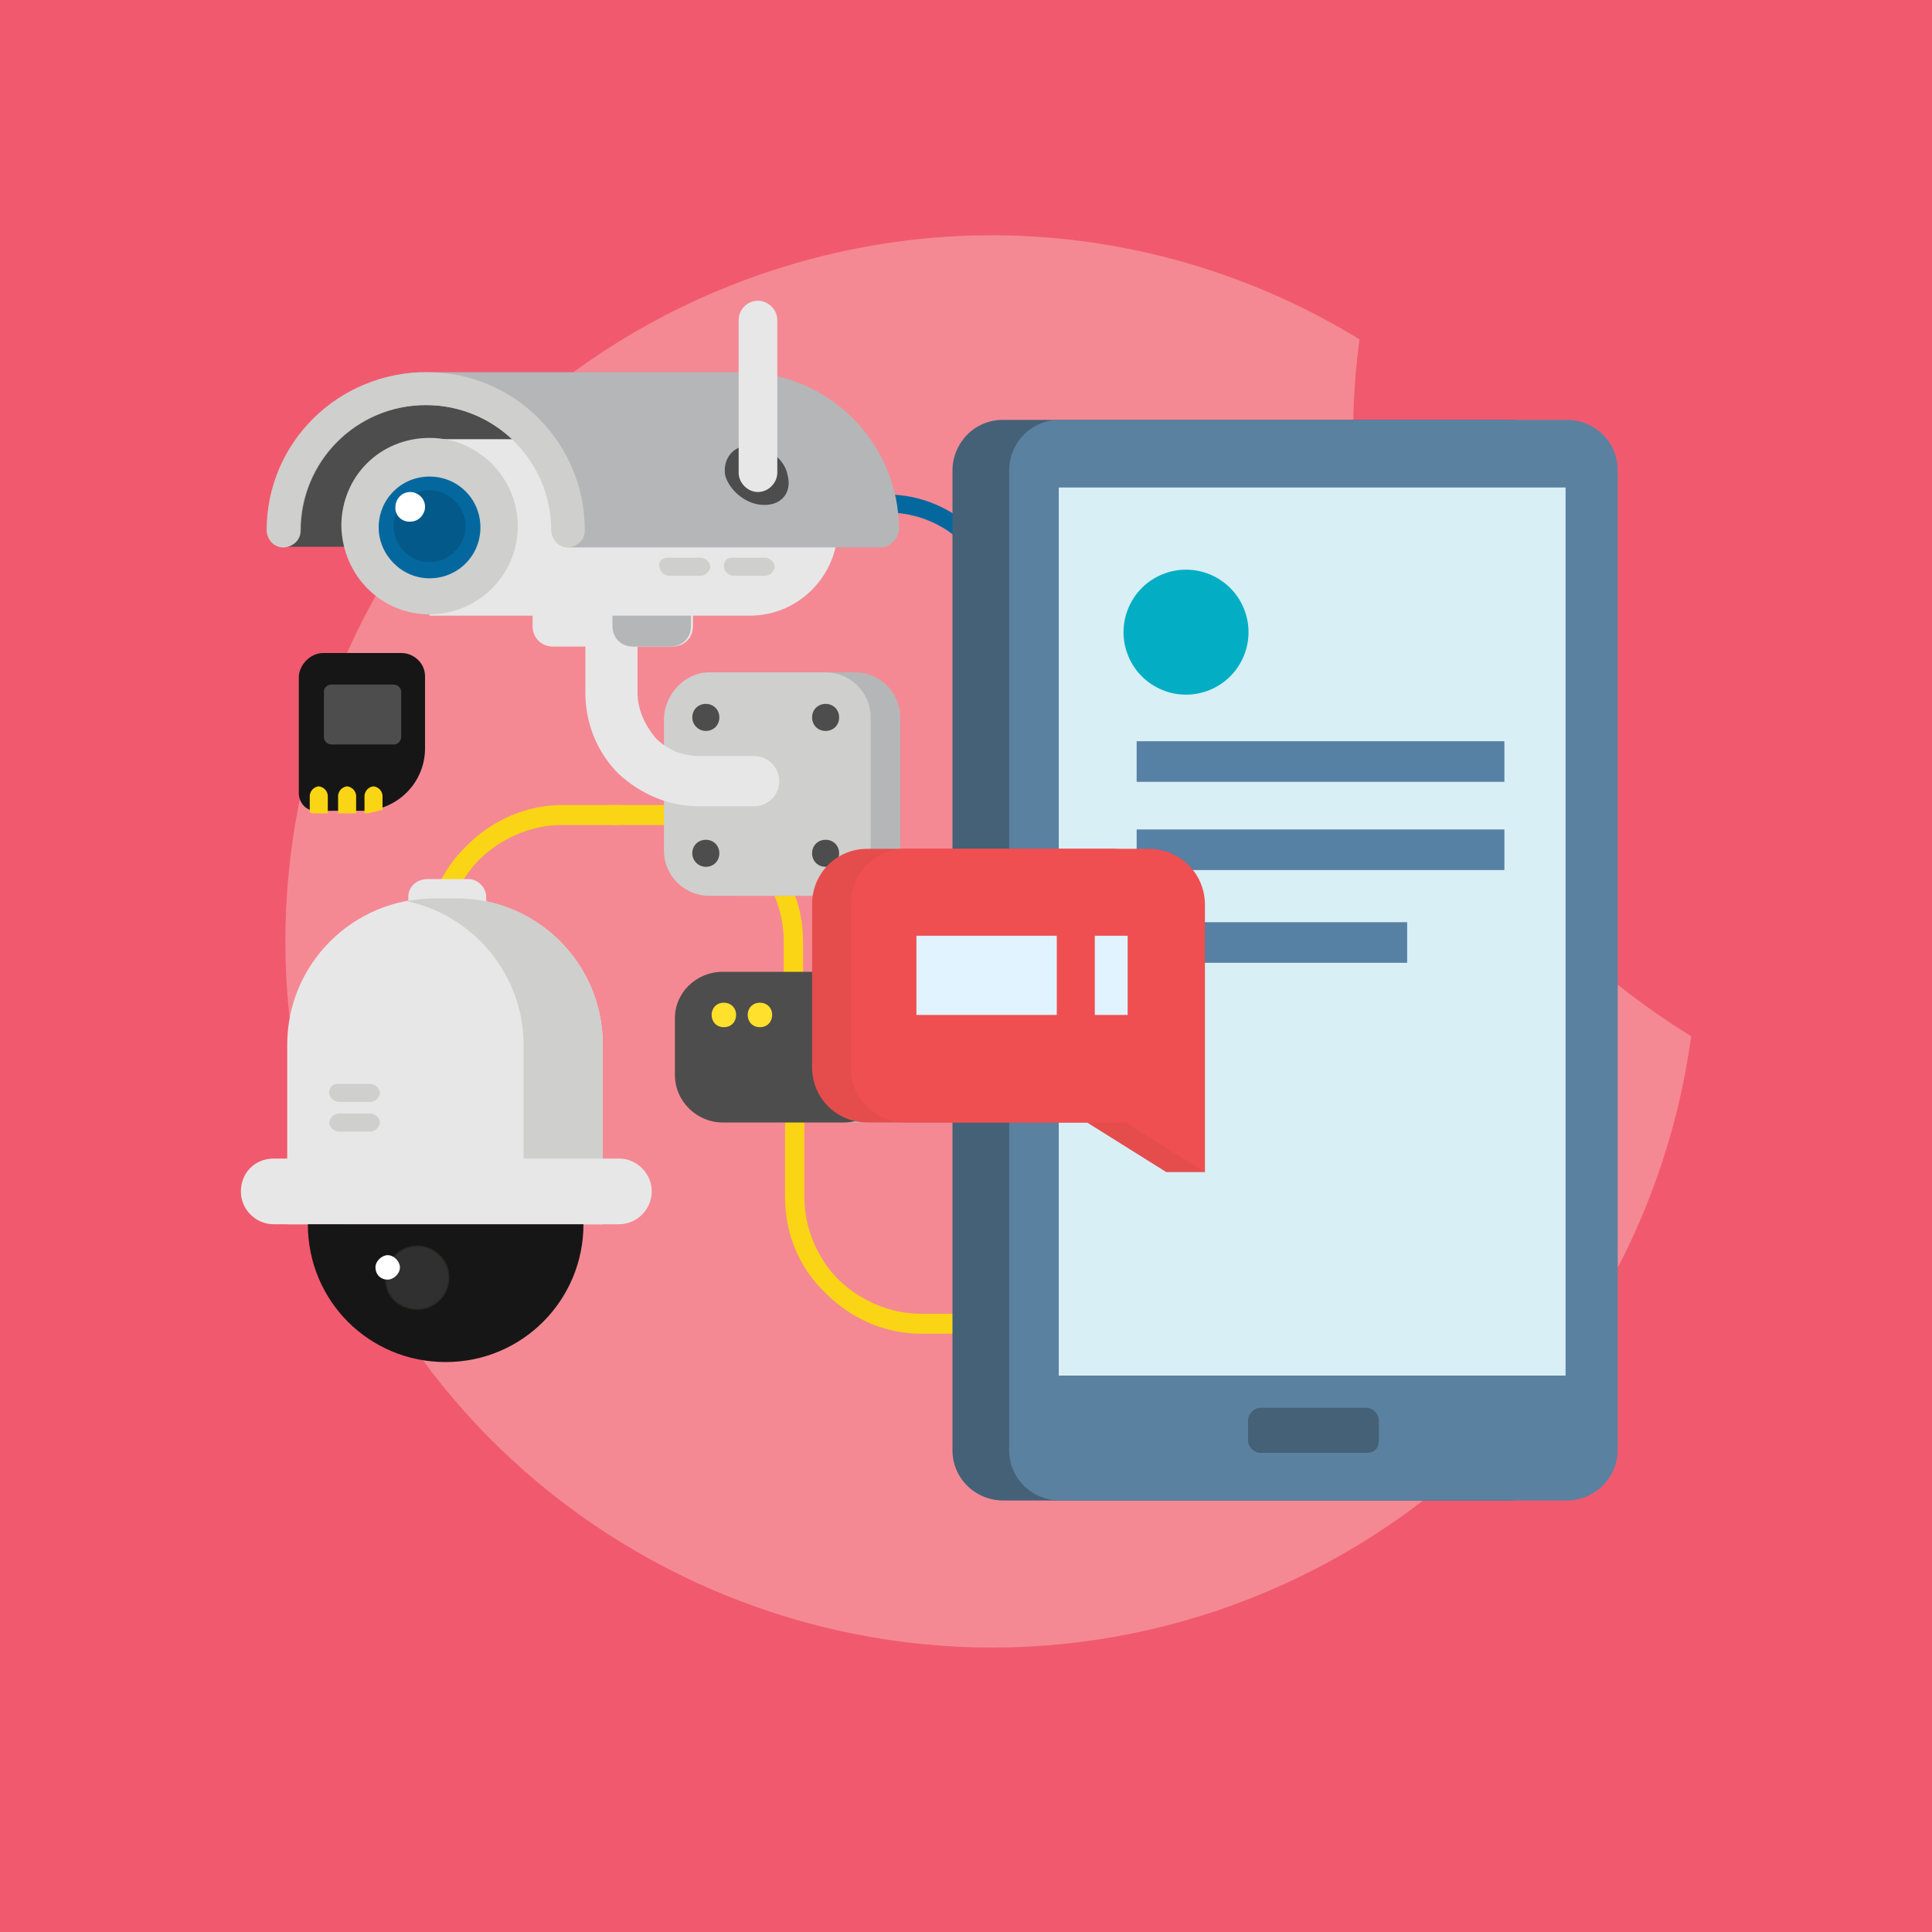 <?xml version="1.0" encoding="UTF-8"?> <!-- Generator: Adobe Illustrator 25.0.1, SVG Export Plug-In . SVG Version: 6.00 Build 0) --> <svg xmlns="http://www.w3.org/2000/svg" xmlns:xlink="http://www.w3.org/1999/xlink" version="1.1" id="Calque_1" x="0px" y="0px" viewBox="0 0 300 300" style="enable-background:new 0 0 300 300;" xml:space="preserve"> <style type="text/css"> .st0{fill-rule:evenodd;clip-rule:evenodd;fill:#F15A6E;} .st1{fill-rule:evenodd;clip-rule:evenodd;fill:#F48994;} .st2{fill-rule:evenodd;clip-rule:evenodd;fill:#F9D515;} .st3{fill-rule:evenodd;clip-rule:evenodd;fill:#E8E7E7;} .st4{fill-rule:evenodd;clip-rule:evenodd;fill:#B5B6B7;} .st5{fill-rule:evenodd;clip-rule:evenodd;fill:#04689F;} .st6{fill-rule:evenodd;clip-rule:evenodd;fill:#FFFFFF;} .st7{fill-rule:evenodd;clip-rule:evenodd;fill:#CFCFCD;} .st8{fill-rule:evenodd;clip-rule:evenodd;fill:#4E4D4D;} .st9{fill-rule:evenodd;clip-rule:evenodd;fill:#171617;} .st10{fill-rule:evenodd;clip-rule:evenodd;fill:#303030;stroke:#272724;stroke-width:0.189;stroke-miterlimit:22.926;} .st11{fill-rule:evenodd;clip-rule:evenodd;fill:#02598A;} .st12{fill-rule:evenodd;clip-rule:evenodd;fill:#FFE12D;} .st13{fill:#446178;} .st14{fill:#5B81A1;} .st15{fill:#D7EFF5;} .st16{fill:#03AEC4;} .st17{fill:#5680A4;} .st18{fill:#E54D4D;} .st19{fill:#EF4F50;} .st20{fill:#E0F3FE;} </style> <rect class="st0" width="300" height="300"></rect> <path class="st1" d="M51.1,184.1c-20.9-56.9,8.1-119.8,64.8-140.7c32.7-12.1,67.5-7.7,95.2,9.3c-2.3,17.2-0.7,35,5.8,52.5 c8.8,24.1,25.3,43.2,45.7,55.7c-5.3,39-31.3,73.6-70.8,88.2C135.1,269.9,72,240.9,51.1,184.1z"></path> <path class="st2" d="M96.1,126.7v1.4h-8.8c-4.9,0-9.5,2.1-12.8,5.3c-3.2,3.2-5.3,7.9-5.3,12.8v12.5h-3v-12.5 c0-5.8,2.3-11.1,6.3-14.9c3.9-3.9,9.1-6.3,14.9-6.3h8.8C96.1,125.1,96.1,126.7,96.1,126.7z"></path> <path class="st3" d="M66.4,136.5h6.3c1.6,0,2.8,1.4,2.8,2.8v3.7H63.4v-3.7C63.4,137.6,64.8,136.5,66.4,136.5z"></path> <g> <path class="st2" d="M151.9,205.4V204h8.8c4.9,0,9.5-2.1,12.8-5.3c3.2-3.2,5.3-7.9,5.3-12.8v-5.3h3v5.3c0,5.8-2.3,11.1-6.3,14.9 c-3.9,3.9-9.1,6.3-14.9,6.3h-8.8C151.9,207,151.9,205.4,151.9,205.4z"></path> <path class="st2" d="M151.9,159.2v1.4h8.8c4.9,0,9.5,2.1,12.8,5.3s5.3,7.9,5.3,12.8v4.6h3v-4.6c0-5.8-2.3-11.1-6.3-14.9 c-3.9-3.9-9.1-6.3-14.9-6.3h-8.8C151.9,157.6,151.9,159.2,151.9,159.2z M151.9,205.4V204H143c-4.9,0-9.5-2.1-12.8-5.3 c-3.2-3.2-5.3-7.9-5.3-12.8v-12.5h-3v12.5c0,5.8,2.3,11.1,6.3,14.9c3.9,3.9,9.1,6.3,14.9,6.3h8.8 C151.9,207,151.9,205.4,151.9,205.4z M94.8,126.7v1.4h8.8c4.9,0,9.5,2.1,12.8,5.3s5.3,7.9,5.3,12.8v12.5h3v-12.5 c0-5.8-2.3-11.1-6.3-14.9c-3.9-3.9-9.1-6.3-14.9-6.3h-8.8C94.8,125.1,94.8,126.7,94.8,126.7z"></path> </g> <path class="st4" d="M132.4,150.9h21.6c3.9,0,7.4,3.2,7.4,7.4v8.6c0,3.9-3.2,7.4-7.4,7.4h-21.6c-3.9,0-7.4-3.2-7.4-7.4v-8.6 C124.9,154.1,128.4,150.9,132.4,150.9z"></path> <path class="st5" d="M96.6,78.2v1.4h41.3c4.6,0,8.8,1.9,11.8,4.9c3,3,4.9,7.2,4.9,11.8v11.6h2.8V96.3c0-5.3-2.1-10.2-5.8-13.7 c-3.5-3.5-8.4-5.8-13.7-5.8H96.6V78.2z"></path> <path class="st6" d="M152.1,105.4v7.9c0.1,0.7,0.6,1.3,1.4,1.4h4.6c0.7-0.1,1.3-0.6,1.4-1.4v-7.9c-0.1-0.7-0.6-1.3-1.4-1.4h-4.6 C152.7,104,152.1,104.6,152.1,105.4z M153,101.7c0,0.5,0.5,0.9,0.9,0.9h3.9c0.5,0,0.9-0.5,0.9-0.9c0-0.5-0.5-0.9-0.9-0.9h-3.9 C153.5,100.7,153,101.2,153,101.7z"></path> <path class="st7" d="M153.7,108.9v5.6h1.6v-5.6c0-0.5-0.5-0.7-0.7-0.7C153.9,108.2,153.7,108.4,153.7,108.9z M156.5,108.9v5.6h1.6 v-5.6c0-0.5-0.5-0.7-0.7-0.7C156.7,108.2,156.5,108.4,156.5,108.9z"></path> <path class="st4" d="M114.7,104.4h18.1c3.8,0,7,3.1,7,7v20.7c0,3.8-3.1,7-7,7h-18.1c-3.8,0-7-3.1-7-7v-20.7 C107.9,107.6,110.9,104.5,114.7,104.4z"></path> <path class="st7" d="M110.1,104.4h18.1c3.8,0,7,3.1,7,7v20.7c0,3.8-3.1,7-7,7h-18.1c-3.8,0-7-3.1-7-7v-20.7 C103.3,107.7,106.4,104.4,110.1,104.4z"></path> <g> <path class="st3" d="M112.2,117.4h4.9c2.3,0,3.9,1.9,3.9,3.9c0,2.3-1.9,3.9-3.9,3.9h-8.6c-4.9,0-9.3-2.1-12.5-5.1 c-3.2-3.2-5.1-7.7-5.1-12.5v-8.1h8.1v8.1c0,2.6,1.2,5.1,2.8,7c1.9,1.9,4.2,2.8,7,2.8C108.7,117.4,112.2,117.4,112.2,117.4z"></path> <path class="st3" d="M82.5,94h25.1v3.2c0,1.9-1.4,3.2-3.2,3.2H85.9c-1.9,0-3.2-1.4-3.2-3.2V94H82.5z"></path> </g> <path class="st4" d="M94.8,94h12.5v3.2c0,1.9-1.4,3.2-3.2,3.2h-5.8c-1.9,0-3.2-1.4-3.2-3.2V94H94.8z"></path> <path class="st8" d="M66.2,59.2c12.3,0,22.5,10,22.5,22.5c0,1.2,0,2.3-0.2,3.2H43.9c-0.2-1.2-0.2-2.1-0.2-3.2 C43.7,69.2,53.7,59.2,66.2,59.2z"></path> <path class="st3" d="M66.7,68.2h49.7c7.4,0,13.7,6,13.7,13.7c0,7.4-6,13.7-13.7,13.7H66.7V68.2z"></path> <path class="st7" d="M66.7,95.4c7.4,0,13.7-6,13.7-13.7c0-7.4-6-13.7-13.7-13.7S53,74,53,81.7C53.2,89.4,59.2,95.4,66.7,95.4z"></path> <path class="st4" d="M136.8,85H88.3c-1.4,0-2.5-1.1-2.6-2.6c0-10.9-8.8-19.5-19.5-19.5c-10.9,0-19.5,8.8-19.5,19.5 c0,1.4-1.1,2.5-2.6,2.6c-1.4,0-2.5-1.1-2.6-2.6C41.6,69.2,52,58.5,65,57.8H115c13.5-0.1,24.5,10.8,24.6,24.3c0,0.1,0,0.2,0,0.3 C139.3,83.8,138.2,85,136.8,85z"></path> <path class="st7" d="M66.2,57.8c13.5-0.1,24.5,10.8,24.6,24.3c0,0.1,0,0.2,0,0.3c0,1.4-1.1,2.5-2.6,2.6c-1.4,0-2.5-1.1-2.6-2.6 c0-10.9-8.8-19.5-19.5-19.5c-10.9,0-19.5,8.8-19.5,19.5c0,1.4-1.1,2.5-2.6,2.6c-1.4,0-2.5-1.1-2.6-2.6 C41.4,68.7,52.5,57.8,66.2,57.8z"></path> <path class="st5" d="M66.7,89.8c4.4,0,7.9-3.5,7.9-7.9c0-4.4-3.5-7.9-7.9-7.9c-4.4,0-7.9,3.5-7.9,7.9C58.8,86.1,62.3,89.8,66.7,89.8 z"></path> <path class="st8" d="M116.3,69.2c2.8,0,5.6,2.1,6,4.6c0.7,2.6-0.9,4.6-3.5,4.6h-0.2c-2.6,0-5.3-2.1-6-4.6 C112.2,71.3,113.8,69.2,116.3,69.2z"></path> <path class="st3" d="M117.7,46.7c1.6,0,3,1.4,3,3v23.7c0,1.6-1.4,3-3,3c-1.6,0-3-1.4-3-3V49.7C114.7,48,116.1,46.7,117.7,46.7z"></path> <g> <g> <path id="B" class="st8" d="M109.6,113.5c1.2,0,2.1-0.9,2.1-2.1s-0.9-2.1-2.1-2.1s-2.1,0.9-2.1,2.1S108.5,113.5,109.6,113.5z"></path> </g> <g> <path id="B_1_" class="st8" d="M128.2,113.5c1.2,0,2.1-0.9,2.1-2.1s-0.9-2.1-2.1-2.1s-2.1,0.9-2.1,2.1S127,113.5,128.2,113.5z"></path> </g> <g> <path id="B_2_" class="st8" d="M109.6,134.6c1.2,0,2.1-0.9,2.1-2.1s-0.9-2.1-2.1-2.1s-2.1,0.9-2.1,2.1S108.5,134.6,109.6,134.6z"></path> </g> <g> <path id="B_3_" class="st8" d="M128.2,134.6c1.2,0,2.1-0.9,2.1-2.1s-0.9-2.1-2.1-2.1s-2.1,0.9-2.1,2.1S127,134.6,128.2,134.6z"></path> </g> </g> <path class="st3" d="M67.4,139.5h3.5c12.6,0,22.7,10.2,22.7,22.7v27.9h-49v-27.9C44.6,149.7,54.8,139.5,67.4,139.5z"></path> <path class="st7" d="M67.4,139.5h3.5c12.6,0,22.7,10.2,22.7,22.7v27.9H81.3v-27.9c0-10.9-7.9-20.2-18.3-22.3 C64.6,139.7,66,139.5,67.4,139.5z"></path> <path class="st3" d="M42.5,179.9h53.6c2.8,0,5.1,2.3,5.1,5.1c0,2.8-2.3,5.1-5.1,5.1H42.5c-2.8,0-5.1-2.3-5.1-5.1 C37.4,182.2,39.5,179.9,42.5,179.9z"></path> <path class="st9" d="M90.6,190.1c0,11.8-9.5,21.4-21.4,21.4s-21.4-9.5-21.4-21.4H90.6z"></path> <path class="st10" d="M64.8,203.3c2.8,0,4.9-2.3,4.9-4.9c0-2.8-2.3-4.9-4.9-4.9c-2.8,0-4.9,2.3-4.9,4.9 C59.7,201.2,62,203.3,64.8,203.3z"></path> <path class="st6" d="M60.2,198.7c0.9,0,1.9-0.9,1.9-1.9c0-0.9-0.9-1.9-1.9-1.9c-0.9,0-1.9,0.9-1.9,1.9 C58.3,197.8,59,198.7,60.2,198.7z"></path> <g> <g> <path id="C" class="st7" d="M52.5,172.9h5.1c0.7,0.1,1.3,0.6,1.4,1.4c-0.1,0.7-0.6,1.3-1.4,1.4h-5.1c-0.7-0.1-1.3-0.6-1.4-1.4 C51.2,173.6,51.8,173,52.5,172.9z"></path> </g> <path class="st7" d="M52.5,168.3h5.1c0.7,0.1,1.3,0.6,1.4,1.4c-0.1,0.7-0.6,1.3-1.4,1.4h-5.1c-0.7-0.1-1.3-0.6-1.4-1.4 C51.1,168.7,51.8,168.3,52.5,168.3z M103.8,86.6h5.1c0.7,0.1,1.3,0.6,1.4,1.4c-0.1,0.7-0.6,1.3-1.4,1.4h-5.1 c-0.7-0.1-1.3-0.6-1.4-1.4C102.2,87,102.9,86.6,103.8,86.6z M113.8,86.6h5.1c0.7,0.1,1.3,0.6,1.4,1.4c-0.1,0.7-0.6,1.3-1.4,1.4 h-5.1c-0.7-0.1-1.3-0.6-1.4-1.4C112.4,87,112.9,86.6,113.8,86.6z"></path> </g> <path class="st11" d="M66.7,87.3c3,0,5.6-2.6,5.6-5.6c0-3-2.6-5.6-5.6-5.6c-3,0-5.6,2.6-5.6,5.6C61.3,85,63.7,87.3,66.7,87.3z"></path> <path class="st6" d="M63.7,81c1.4,0,2.3-1.2,2.3-2.3c0-1.4-1.2-2.3-2.3-2.3c-1.4,0-2.3,1.2-2.3,2.3c-0.1,1.2,0.8,2.2,2,2.3 C63.5,81,63.6,81,63.7,81z"></path> <path class="st8" d="M112.2,150.9H131c3.9,0,7.4,3.2,7.4,7.4v8.6c0,3.9-3.2,7.4-7.4,7.4h-18.8c-3.9,0-7.4-3.2-7.4-7.4v-8.6 C104.7,154.1,108.2,150.9,112.2,150.9z"></path> <path class="st12" d="M112.4,159.5c1.2,0,1.9-0.9,1.9-1.9c0-1.2-0.9-1.9-1.9-1.9c-1.2,0-1.9,0.9-1.9,1.9S111.2,159.5,112.4,159.5z"></path> <path class="st8" d="M150.9,159.5h3.9c1.6,0,3,1.4,3,3s-1.4,3-3,3h-3.9c-1.6,0-3-1.4-3-3S149.3,159.5,150.9,159.5z"></path> <g> <path class="st3" d="M154.9,159.5c1.6,0,3,1.4,3,3s-1.4,3-3,3c-1.6,0-3-1.4-3-3S153.2,159.5,154.9,159.5z"></path> <path class="st3" d="M156.7,133.7c0.7,0.1,1.3,0.6,1.4,1.4v27.9h-2.8v-27.9C155.3,134.2,155.8,133.7,156.7,133.7z"></path> </g> <g> <g> <path id="C_1_" class="st7" d="M128.4,155.3h5.1c0.7,0.1,1.3,0.6,1.4,1.4c-0.1,0.7-0.6,1.3-1.4,1.4h-5.1c-0.7-0.1-1.3-0.6-1.4-1.4 C127.1,155.9,127.7,155.3,128.4,155.3z"></path> </g> <g> <path id="C_2_" class="st7" d="M128.4,159.7h5.1c0.7,0.1,1.3,0.6,1.4,1.4c-0.1,0.7-0.6,1.3-1.4,1.4h-5.1c-0.7-0.1-1.3-0.6-1.4-1.4 C127.1,160.3,127.7,159.7,128.4,159.7z"></path> </g> <path class="st7" d="M128.4,164.1h5.1c0.7,0.1,1.3,0.6,1.4,1.4c-0.1,0.7-0.6,1.3-1.4,1.4h-5.1c-0.7-0.1-1.3-0.6-1.4-1.4 C127,164.8,127.5,164.1,128.4,164.1z"></path> </g> <path class="st12" d="M118,159.5c1.2,0,1.9-0.9,1.9-1.9c0-1.2-0.9-1.9-1.9-1.9c-1.2,0-1.9,0.9-1.9,1.9S116.8,159.5,118,159.5z"></path> <path class="st9" d="M50.2,101.4h12.1c2,0,3.7,1.6,3.7,3.6c0,0,0,0.1,0,0.1v11.1c0,5.4-4.4,9.7-9.7,9.7H49c-1.4,0-2.5-1.1-2.6-2.6 v-18.3C46.5,103.3,48.1,101.4,50.2,101.4z"></path> <path class="st2" d="M59.2,125.8c-0.9,0.2-1.6,0.5-2.6,0.5v-2.8c0.1-0.7,0.6-1.3,1.4-1.4c0.7,0.1,1.3,0.6,1.4,1.4v2.3H59.2z M55.1,126.3h-2.6v-2.8c0.1-0.7,0.6-1.3,1.4-1.4c0.7,0.1,1.3,0.6,1.4,1.4v2.8H55.1z M50.7,126.3H49c-0.5,0-0.7,0-0.9-0.2v-2.6 c0.1-0.7,0.6-1.3,1.4-1.4c0.7,0.1,1.3,0.6,1.4,1.4v2.8L50.7,126.3z"></path> <path class="st8" d="M51.4,106.3h9.7c0.6,0,1.1,0.4,1.2,1c0,0,0,0.1,0,0.1v7c0,0.6-0.4,1.1-1,1.2c0,0-0.1,0-0.1,0h-9.7 c-0.6,0-1.1-0.4-1.2-1c0,0,0-0.1,0-0.1v-7C50.2,107,50.7,106.3,51.4,106.3z"></path> <path class="st13" d="M234.5,233h-78.7c-4.3,0-7.9-3.4-7.9-7.8c0,0,0-0.1,0-0.1v-152c0-4.3,3.4-7.9,7.8-7.9c0,0,0.1,0,0.1,0h78.7 c4.3,0,7.9,3.4,7.9,7.8c0,0,0,0.1,0,0.1v152C242.3,229.5,238.8,233,234.5,233z"></path> <path class="st14" d="M243.3,233h-78.7c-4.3,0-7.9-3.4-7.9-7.8c0,0,0-0.1,0-0.1v-152c0-4.3,3.4-7.9,7.8-7.9c0,0,0.1,0,0.1,0h78.7 c4.3,0,7.9,3.4,7.9,7.8c0,0,0,0.1,0,0.1v152C251.2,229.5,247.6,233,243.3,233z"></path> <path class="st15" d="M164.4,75.7h78.7v137.9h-78.7V75.7z"></path> <path class="st13" d="M212.2,225.6h-16.5c-0.9,0-1.9-0.9-1.9-1.9v-3.2c0-0.9,0.9-1.9,1.9-1.9h16.5c0.9,0,1.9,0.9,1.9,1.9v3.2 C214.1,224.9,213.4,225.6,212.2,225.6z"></path> <ellipse transform="matrix(0.924 -0.383 0.383 0.924 -23.554 77.936)" class="st16" cx="184.1" cy="98.2" rx="9.7" ry="9.7"></ellipse> <path class="st17" d="M176.5,115.1h57.1v6.3h-57.1V115.1z M176.5,128.8h57.1v6.3h-57.1V128.8z M176.5,143.2h42v6.3h-42V143.2z"></path> <path class="st18" d="M172.5,131.8h-37.8c-4.9,0-8.6,3.9-8.6,8.6v25.3c0,4.9,3.9,8.6,8.6,8.6h34.1l12.3,7.7h6l-6-16.5v-25.1 C181.1,135.6,177.4,131.8,172.5,131.8z"></path> <path class="st19" d="M178.3,131.8h-37.6c-4.9,0-8.6,3.9-8.6,8.6v25.3c0,4.9,3.9,8.6,8.6,8.6h34.1l12.3,7.7v-41.5 C187.1,135.6,183.2,131.8,178.3,131.8z"></path> <path class="st20" d="M142.3,145.3h21.8v12.3h-21.8L142.3,145.3z M170,145.3h5.1v12.3H170V145.3z"></path> </svg> 